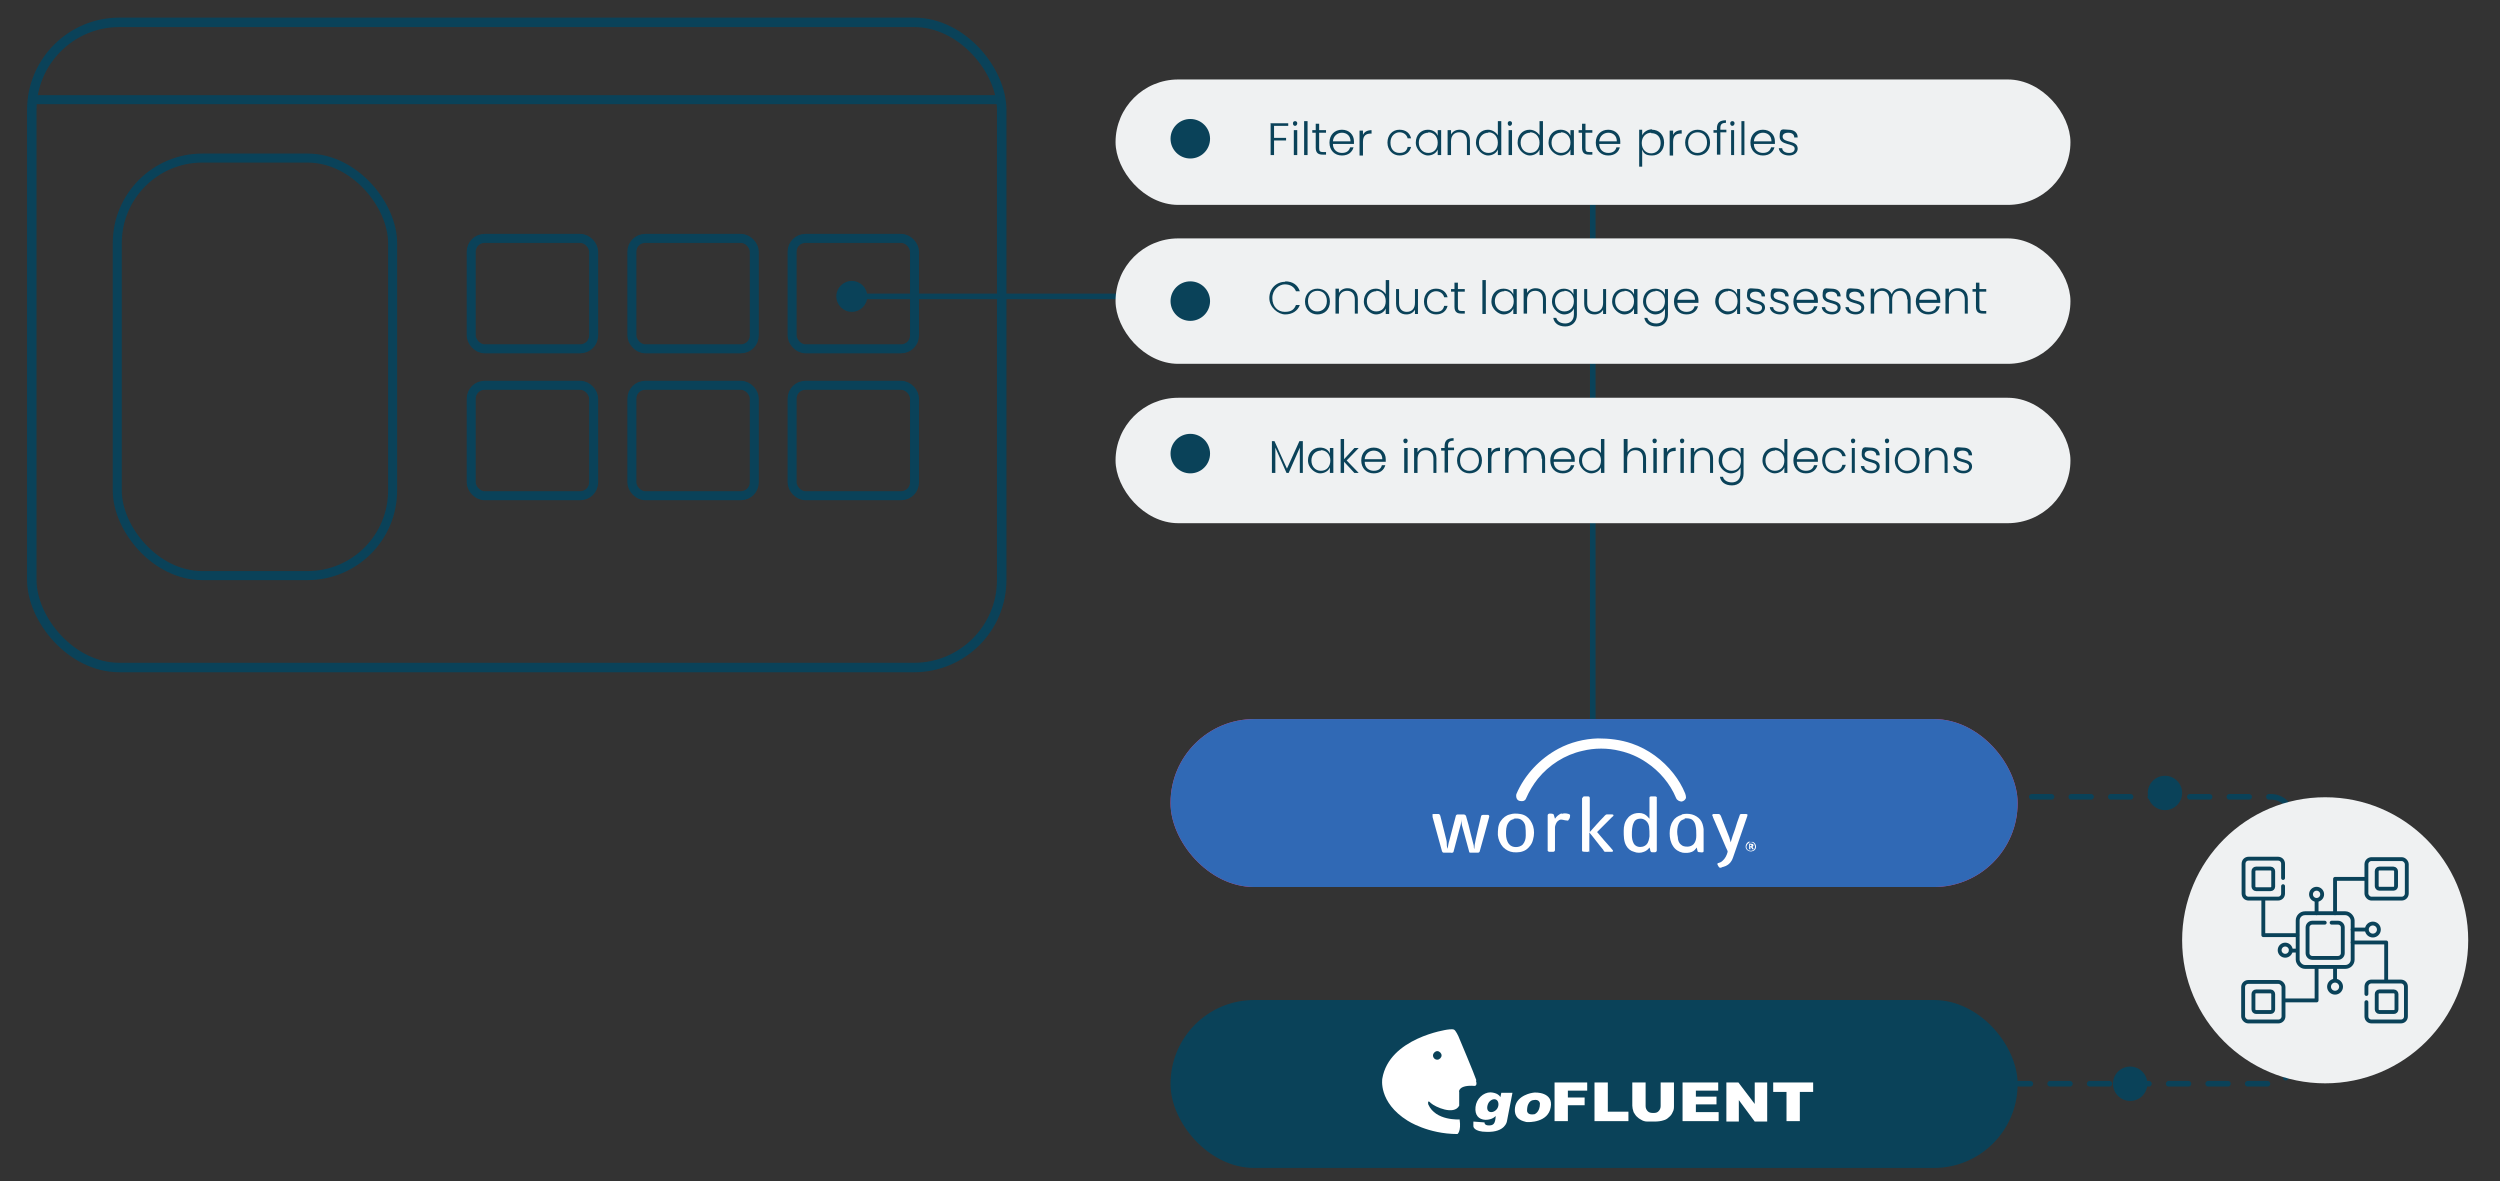 <?xml version="1.0" encoding="UTF-8"?>
<svg id="Layer_1" data-name="Layer 1" xmlns="http://www.w3.org/2000/svg" version="1.1" viewBox="0 0 582 275">
  <rect x="0" y="0" width="582" height="275" fill="#333333" stroke="none"/>
  <defs>
    <style>
      .cls-1 {
        fill: #eff1f2;
      }

      .cls-1, .cls-2, .cls-3, .cls-4, .cls-5 {
        stroke-width: 0px;
      }

      .cls-6 {
        stroke-width: 1.3px;
      }

      .cls-6, .cls-7, .cls-8, .cls-9, .cls-10, .cls-11, .cls-12 {
        fill: none;
        stroke: #0a4259;
      }

      .cls-6, .cls-7, .cls-8, .cls-12 {
        stroke-linecap: round;
        stroke-linejoin: round;
      }

      .cls-2 {
        fill: #3069b5;
      }

      .cls-3 {
        fill: #f43f85;
      }

      .cls-7, .cls-8 {
        stroke-width: 1.3px;
      }

      .cls-8 {
        stroke-dasharray: 0 0 4.6 4.6;
      }

      .cls-9 {
        stroke-width: 2.1px;
      }

      .cls-9, .cls-10, .cls-11 {
        stroke-miterlimit: 10;
      }

      .cls-10 {
        stroke-width: 2.1px;
      }

      .cls-4 {
        fill: #fff;
      }

      .cls-11 {
        stroke-width: 2.2px;
      }

      .cls-5 {
        fill: #0a4259;
      }

      .cls-12 {
        stroke-width: .9px;
      }
    </style>
  </defs>
  <line class="cls-6" x1="370.8" y1="33.8" x2="370.8" y2="186.7"/>
  <line class="cls-6" x1="198.3" y1="69" x2="422.9" y2="69"/>
  <rect class="cls-5" x="272.5" y="232.8" width="197.2" height="39.1" rx="19.5" ry="19.5"/>
  <circle class="cls-5" cx="504" cy="184.6" r="4"/>
  <circle class="cls-5" cx="495.9" cy="252.3" r="4"/>
  <g>
    <line class="cls-7" x1="438.4" y1="185.5" x2="440.7" y2="185.5"/>
    <path class="cls-8" d="M445.4,185.5h83.3c2.7,0,4.8,2.2,4.8,4.8v57.2c0,2.7-2.2,4.8-4.8,4.8h-102"/>
    <line class="cls-7" x1="424.4" y1="252.3" x2="422" y2="252.3"/>
  </g>
  <circle class="cls-1" cx="541.3" cy="218.9" r="33.3"/>
  <g>
    <g>
      <path class="cls-4" d="M361.9,252h7.6v1.9h-4.5v1.6h3.9v1.8h-3.9v3.7h-3.1v-9.1Z"/>
      <path class="cls-4" d="M371.2,252h3.1v6.8h4.8v2.2h-7.9v-9.1Z"/>
      <path class="cls-4" d="M386.6,252h3.1v5.4c0,.5,0,1-.3,1.5-.2.5-.5.9-.9,1.2-.4.4-.8.6-1.2.7-.6.2-1.3.3-2.2.3s-1,0-1.6,0c-.6,0-1.1-.2-1.4-.4-.4-.2-.7-.4-1.1-.8-.3-.3-.5-.7-.7-1-.2-.6-.3-1.1-.3-1.5v-5.4h3.1v5.5c0,.5.2.9.5,1.2.3.3.7.4,1.3.4s.9-.1,1.2-.4c.3-.3.5-.7.5-1.2v-5.5Z"/>
      <path class="cls-4" d="M391.7,252h8.3v1.9h-5.2v1.4h4.8v1.8h-4.8v1.8h5.3v2.1h-8.4v-9.1Z"/>
      <path class="cls-4" d="M401.8,252h2.9l3.8,5v-5h2.9v9.1h-2.9l-3.7-5v5h-2.9v-9.1Z"/>
      <path class="cls-4" d="M412.7,252h9.4v2.2h-3.1v6.8h-3.1v-6.8h-3.1v-2.2Z"/>
    </g>
    <path class="cls-4" d="M349.5,254.4l-.2,1c-.2-.3-.7-1-2.3-1.1-1.7,0-3.3,1.5-3.5,3.4-.2,1.9.7,2.9,2.3,3,1.7,0,2.4-.9,2.4-.9-.1,1.8-.5,2.2-1.6,2.2-1.1,0-1-.7-1-.7l-2.6-.2v1.1s0,1.3,3.2,1.3c4.2.1,4.6-2.4,4.6-2.4l1.3-6.7h-2.5ZM348.6,258c-.4.7-1.3,1.1-1.9.8-.6-.3-.6-1.2-.2-2,.4-.7,1.2-1.1,1.8-.8.6.3.7,1.3.3,2Z"/>
    <path class="cls-4" d="M356.8,254.4s-3.7.5-4.1,3.4c-.4,2.9,2,3.2,2.6,3.4.7.1,5.1.1,5.7-3.4.7-3.5-3.4-3.6-4.2-3.4ZM357.1,259.4s-1.5.3-1.6-.8c0-2.5,1.5-2.5,1.5-2.5,1.4-.3,1.5.8,1.5.8,0,2.1-1.3,2.5-1.3,2.5Z"/>
    <path class="cls-4" d="M343.7,251.5c-.4-1.3-4.2-10.3-4.2-10.3,0,0-.6-1.3-1-1.5-.4-.2-1.6,0-1.6,0,0,0-13.5,1.9-15.1,11.4,0,0-1,5.5,5.9,9.8,0,0,4.7,3.1,11.6,3.1,0,0,.9-.6.5-3.4,0,0-5.6.4-7.3-3.5,0,0-.3-1.3.6-.3,1,.9,5.4,2.9,6.6.6v-3.2c-.1,0-.2-1.7,3.6-1.4,0,0,.7,0,.3-1.2ZM334.6,246.7c-.6,0-1-.5-1-1s.5-1,1-1,1,.5,1,1-.5,1-1,1Z"/>
  </g>
  <rect class="cls-3" x="272.5" y="167.4" width="197.2" height="39.1" rx="19.5" ry="19.5"/>
  <rect class="cls-11" x="7.4" y="5.2" width="225.8" height="150.2" rx="20.4" ry="20.4"/>
  <line class="cls-10" x1="7.4" y1="23.2" x2="233.2" y2="23.2"/>
  <rect class="cls-10" x="109.7" y="55.5" width="28.5" height="25.7" rx="3.1" ry="3.1"/>
  <rect class="cls-9" x="27.3" y="36.8" width="64.1" height="97.2" rx="19.8" ry="19.8"/>
  <rect class="cls-10" x="109.7" y="89.7" width="28.5" height="25.7" rx="3.1" ry="3.1"/>
  <rect class="cls-10" x="147.1" y="55.5" width="28.5" height="25.7" rx="3.1" ry="3.1"/>
  <rect class="cls-10" x="147.1" y="89.7" width="28.5" height="25.7" rx="3.1" ry="3.1"/>
  <rect class="cls-10" x="184.4" y="55.5" width="28.5" height="25.7" rx="3.1" ry="3.1"/>
  <rect class="cls-10" x="184.4" y="89.7" width="28.5" height="25.7" rx="3.1" ry="3.1"/>
  <circle class="cls-5" cx="198.3" cy="69" r="3.6"/>
  <rect class="cls-1" x="259.7" y="18.5" width="222.3" height="29.2" rx="14.6" ry="14.6"/>
  <rect class="cls-1" x="259.7" y="55.5" width="222.3" height="29.2" rx="14.6" ry="14.6"/>
  <circle class="cls-5" cx="277.1" cy="32.3" r="4.6"/>
  <rect class="cls-1" x="259.7" y="92.6" width="222.3" height="29.2" rx="14.6" ry="14.6"/>
  <g>
    <path class="cls-5" d="M295.9,102.7h.8l2.9,6.4,2.9-6.4h.8v7.4h-.7v-5.9l-2.6,5.9h-.5l-2.6-5.9v5.9h-.8v-7.4Z"/>
    <path class="cls-5" d="M307.3,104.2c1.2,0,2,.6,2.3,1.4v-1.3h.8v5.8h-.8v-1.3c-.3.8-1.2,1.4-2.3,1.4s-2.8-1.2-2.8-3,1.2-3,2.8-3ZM307.5,104.9c-1.2,0-2.2.9-2.2,2.3s.9,2.4,2.2,2.4,2.2-.9,2.2-2.4-1-2.4-2.2-2.4Z"/>
    <path class="cls-5" d="M312.1,102.2h.8v4.7l2.4-2.6h1l-2.8,2.9,2.8,2.9h-1l-2.4-2.6v2.6h-.8v-7.9Z"/>
    <path class="cls-5" d="M319.8,110.2c-1.7,0-2.9-1.2-2.9-3s1.2-3,2.9-3,2.8,1.2,2.8,2.7,0,.4,0,.6h-4.9c0,1.4,1,2.1,2.1,2.1s1.7-.5,1.9-1.3h.8c-.3,1.1-1.2,1.9-2.7,1.9ZM317.7,106.9h4.1c0-1.4-1-2-2-2s-2,.7-2.1,2Z"/>
    <path class="cls-5" d="M326.7,102.6c0-.3.2-.5.5-.5s.5.2.5.5-.2.6-.5.6-.5-.2-.5-.6ZM326.9,104.3h.8v5.8h-.8v-5.8Z"/>
    <path class="cls-5" d="M333.7,106.8c0-1.3-.7-2-1.8-2s-1.9.7-1.9,2.1v3.2h-.8v-5.8h.8v1c.4-.7,1.1-1.1,2-1.1,1.3,0,2.4.8,2.4,2.5v3.4h-.7v-3.3Z"/>
    <path class="cls-5" d="M336.3,104.9h-.8v-.6h.8v-.4c0-1.3.6-1.9,2.1-1.9v.6c-1,0-1.3.4-1.3,1.2v.4h1.4v.6h-1.4v5.2h-.8v-5.2Z"/>
    <path class="cls-5" d="M342.1,110.2c-1.6,0-2.9-1.2-2.9-3s1.3-3,2.9-3,2.9,1.1,2.9,3-1.3,3-2.9,3ZM342.1,109.6c1.1,0,2.2-.8,2.2-2.4s-1-2.4-2.2-2.4-2.2.8-2.2,2.4,1,2.4,2.1,2.4Z"/>
    <path class="cls-5" d="M347.2,110.1h-.8v-5.8h.8v1c.3-.7,1-1.1,2-1.1v.8h-.2c-1,0-1.8.4-1.8,1.9v3.3Z"/>
    <path class="cls-5" d="M358.9,106.8c0-1.3-.7-2-1.7-2s-1.8.7-1.8,2.1v3.2h-.7v-3.3c0-1.3-.7-2-1.7-2s-1.8.7-1.8,2.1v3.2h-.8v-5.8h.8v1c.4-.7,1.1-1.1,1.9-1.1s1.8.5,2.2,1.4c.3-1,1.2-1.4,2.1-1.4s2.3.8,2.3,2.5v3.4h-.7v-3.3Z"/>
    <path class="cls-5" d="M363.8,110.2c-1.7,0-2.9-1.2-2.9-3s1.2-3,2.9-3,2.8,1.2,2.8,2.7,0,.4,0,.6h-4.9c0,1.4,1,2.1,2.1,2.1s1.7-.5,1.9-1.3h.8c-.3,1.1-1.2,1.9-2.7,1.9ZM361.7,106.9h4.1c0-1.4-1-2-2-2s-2,.7-2.1,2Z"/>
    <path class="cls-5" d="M370.4,104.2c1,0,1.9.6,2.3,1.3v-3.3h.8v7.9h-.8v-1.3c-.3.8-1.2,1.4-2.3,1.4s-2.8-1.2-2.8-3,1.2-3,2.8-3ZM370.5,104.9c-1.2,0-2.2.9-2.2,2.3s.9,2.4,2.2,2.4,2.2-.9,2.2-2.4-1-2.4-2.2-2.4Z"/>
    <path class="cls-5" d="M378.1,102.2h.8v3.1c.4-.7,1.1-1.1,2-1.1,1.3,0,2.3.8,2.3,2.5v3.4h-.7v-3.3c0-1.3-.7-2-1.8-2s-1.9.7-1.9,2.1v3.2h-.8v-7.9Z"/>
    <path class="cls-5" d="M384.7,102.6c0-.3.2-.5.5-.5s.5.2.5.5-.2.6-.5.6-.5-.2-.5-.6ZM384.9,104.3h.8v5.8h-.8v-5.8Z"/>
    <path class="cls-5" d="M388.1,110.1h-.8v-5.8h.8v1c.3-.7,1-1.1,2-1.1v.8h-.2c-1,0-1.8.4-1.8,1.9v3.3Z"/>
    <path class="cls-5" d="M391.1,102.6c0-.3.2-.5.5-.5s.5.2.5.5-.2.6-.5.6-.5-.2-.5-.6ZM391.2,104.3h.8v5.8h-.8v-5.8Z"/>
    <path class="cls-5" d="M398.1,106.8c0-1.3-.7-2-1.8-2s-1.9.7-1.9,2.1v3.2h-.8v-5.8h.8v1c.4-.7,1.1-1.1,2-1.1,1.3,0,2.4.8,2.4,2.5v3.4h-.7v-3.3Z"/>
    <path class="cls-5" d="M402.9,104.2c1.2,0,2,.6,2.3,1.4v-1.3h.7v6c0,1.6-1.1,2.7-2.7,2.7s-2.6-.8-2.8-2h.7c.2.8,1,1.3,2.1,1.3s2-.7,2-2.1v-1.4c-.3.8-1.2,1.4-2.3,1.4s-2.8-1.2-2.8-3,1.2-3,2.8-3ZM403.1,104.9c-1.2,0-2.2.9-2.2,2.3s.9,2.4,2.2,2.4,2.2-.9,2.2-2.4-1-2.4-2.2-2.4Z"/>
    <path class="cls-5" d="M413.1,104.2c1,0,1.9.6,2.3,1.3v-3.3h.7v7.9h-.7v-1.3c-.3.8-1.2,1.4-2.3,1.4s-2.8-1.2-2.8-3,1.2-3,2.8-3ZM413.2,104.9c-1.2,0-2.2.9-2.2,2.3s.9,2.4,2.2,2.4,2.2-.9,2.2-2.4-1-2.4-2.2-2.4Z"/>
    <path class="cls-5" d="M420.4,110.2c-1.7,0-2.9-1.2-2.9-3s1.2-3,2.9-3,2.8,1.2,2.8,2.7,0,.4,0,.6h-4.9c0,1.4,1,2.1,2.1,2.1s1.7-.5,1.9-1.3h.8c-.3,1.1-1.2,1.9-2.7,1.9ZM418.3,106.9h4.1c0-1.4-1-2-2-2s-2,.7-2.1,2Z"/>
    <path class="cls-5" d="M427,104.2c1.5,0,2.4.8,2.7,2h-.8c-.2-.8-.9-1.4-1.9-1.4s-2.1.8-2.1,2.4.9,2.4,2.1,2.4,1.7-.5,1.9-1.4h.8c-.3,1.2-1.2,2-2.7,2s-2.8-1.2-2.8-3,1.2-3,2.8-3Z"/>
    <path class="cls-5" d="M430.9,102.6c0-.3.2-.5.5-.5s.5.2.5.5-.2.6-.5.6-.5-.2-.5-.6ZM431.1,104.3h.7v5.8h-.7v-5.8Z"/>
    <path class="cls-5" d="M435.6,110.2c-1.3,0-2.3-.7-2.4-1.7h.8c0,.6.6,1.1,1.6,1.1s1.3-.5,1.3-1c0-1.4-3.5-.6-3.5-2.8s.8-1.6,2.1-1.6,2.1.7,2.1,1.8h-.8c0-.7-.5-1.1-1.4-1.1s-1.3.4-1.3.9c0,1.6,3.5.7,3.5,2.8,0,.9-.8,1.6-2,1.6Z"/>
    <path class="cls-5" d="M438.8,102.6c0-.3.2-.5.5-.5s.5.2.5.5-.2.6-.5.6-.5-.2-.5-.6ZM439,104.3h.8v5.8h-.8v-5.8Z"/>
    <path class="cls-5" d="M444,110.2c-1.6,0-2.9-1.2-2.9-3s1.3-3,2.9-3,2.9,1.1,2.9,3-1.3,3-2.9,3ZM444,109.6c1.1,0,2.2-.8,2.2-2.4s-1-2.4-2.2-2.4-2.2.8-2.2,2.4,1,2.4,2.1,2.4Z"/>
    <path class="cls-5" d="M452.7,106.8c0-1.3-.7-2-1.8-2s-1.9.7-1.9,2.1v3.2h-.8v-5.8h.8v1c.4-.7,1.1-1.1,2-1.1,1.3,0,2.4.8,2.4,2.5v3.4h-.7v-3.3Z"/>
    <path class="cls-5" d="M457.1,110.2c-1.3,0-2.3-.7-2.4-1.7h.8c0,.6.6,1.1,1.6,1.1s1.3-.5,1.3-1c0-1.4-3.5-.6-3.5-2.8s.8-1.6,2.1-1.6,2.1.7,2.1,1.8h-.8c0-.7-.5-1.1-1.4-1.1s-1.3.4-1.3.9c0,1.6,3.5.7,3.5,2.8,0,.9-.8,1.6-2,1.6Z"/>
  </g>
  <circle class="cls-5" cx="277.1" cy="70.1" r="4.6"/>
  <circle class="cls-5" cx="277.1" cy="105.6" r="4.6"/>
  <g>
    <path class="cls-5" d="M295.9,28.7h4v.6h-3.3v2.8h2.8v.6h-2.8v3.4h-.8v-7.5Z"/>
    <path class="cls-5" d="M301,28.7c0-.3.2-.5.5-.5s.5.2.5.5-.2.6-.5.6-.5-.2-.5-.6ZM301.2,30.3h.8v5.8h-.8v-5.8Z"/>
    <path class="cls-5" d="M303.6,28.2h.8v7.9h-.8v-7.9Z"/>
    <path class="cls-5" d="M306.3,30.9h-.8v-.6h.8v-1.5h.8v1.5h1.6v.6h-1.6v3.6c0,.7.2.9.9.9h.7v.6h-.8c-1,0-1.6-.4-1.6-1.6v-3.6Z"/>
    <path class="cls-5" d="M312.4,36.2c-1.7,0-2.9-1.2-2.9-3s1.2-3,2.9-3,2.8,1.2,2.8,2.7,0,.4,0,.6h-4.9c0,1.4,1,2.1,2.1,2.1s1.7-.5,1.9-1.3h.8c-.3,1.1-1.2,1.9-2.7,1.9ZM310.3,32.9h4.1c0-1.4-1-2-2-2s-2,.7-2.1,2Z"/>
    <path class="cls-5" d="M317.3,36.2h-.8v-5.8h.8v1c.3-.7,1-1.1,2-1.1v.8h-.2c-1,0-1.8.4-1.8,1.9v3.3Z"/>
    <path class="cls-5" d="M325.8,30.2c1.5,0,2.4.8,2.7,2h-.8c-.2-.8-.9-1.4-1.9-1.4s-2.1.8-2.1,2.4.9,2.4,2.1,2.4,1.7-.5,1.9-1.4h.8c-.3,1.2-1.2,2-2.7,2s-2.8-1.2-2.8-3,1.2-3,2.8-3Z"/>
    <path class="cls-5" d="M332.4,30.2c1.2,0,2,.6,2.3,1.4v-1.3h.8v5.8h-.8v-1.3c-.3.8-1.2,1.4-2.3,1.4s-2.8-1.2-2.8-3,1.2-3,2.8-3ZM332.5,30.9c-1.2,0-2.2.9-2.2,2.3s.9,2.4,2.2,2.4,2.2-.9,2.2-2.4-1-2.4-2.2-2.4Z"/>
    <path class="cls-5" d="M341.5,32.8c0-1.3-.7-2-1.8-2s-1.9.7-1.9,2.1v3.2h-.8v-5.8h.8v1c.4-.7,1.1-1.1,2-1.1,1.3,0,2.4.8,2.4,2.5v3.4h-.7v-3.3Z"/>
    <path class="cls-5" d="M346.4,30.2c1,0,1.9.6,2.3,1.3v-3.3h.8v7.9h-.8v-1.3c-.3.8-1.2,1.4-2.3,1.4s-2.8-1.2-2.8-3,1.2-3,2.8-3ZM346.5,30.9c-1.2,0-2.2.9-2.2,2.3s.9,2.4,2.2,2.4,2.2-.9,2.2-2.4-1-2.4-2.2-2.4Z"/>
    <path class="cls-5" d="M351,28.7c0-.3.2-.5.5-.5s.5.2.5.5-.2.6-.5.6-.5-.2-.5-.6ZM351.2,30.3h.8v5.8h-.8v-5.8Z"/>
    <path class="cls-5" d="M356.1,30.2c1,0,1.9.6,2.3,1.3v-3.3h.8v7.9h-.8v-1.3c-.3.8-1.2,1.4-2.3,1.4s-2.8-1.2-2.8-3,1.2-3,2.8-3ZM356.2,30.9c-1.2,0-2.2.9-2.2,2.3s.9,2.4,2.2,2.4,2.2-.9,2.2-2.4-1-2.4-2.2-2.4Z"/>
    <path class="cls-5" d="M363.3,30.2c1.2,0,2,.6,2.3,1.4v-1.3h.8v5.8h-.8v-1.3c-.3.8-1.2,1.4-2.3,1.4s-2.8-1.2-2.8-3,1.2-3,2.8-3ZM363.4,30.9c-1.2,0-2.2.9-2.2,2.3s.9,2.4,2.2,2.4,2.2-.9,2.2-2.4-1-2.4-2.2-2.4Z"/>
    <path class="cls-5" d="M368.3,30.9h-.8v-.6h.8v-1.5h.8v1.5h1.6v.6h-1.6v3.6c0,.7.2.9.9.9h.7v.6h-.8c-1,0-1.6-.4-1.6-1.6v-3.6Z"/>
    <path class="cls-5" d="M374.4,36.2c-1.7,0-2.9-1.2-2.9-3s1.2-3,2.9-3,2.8,1.2,2.8,2.7,0,.4,0,.6h-4.9c0,1.4,1,2.1,2.1,2.1s1.7-.5,1.9-1.3h.8c-.3,1.1-1.2,1.9-2.7,1.9ZM372.3,32.9h4.1c0-1.4-1-2-2-2s-2,.7-2.1,2Z"/>
    <path class="cls-5" d="M384.6,30.2c1.6,0,2.8,1.2,2.8,3s-1.2,3-2.8,3-2-.6-2.3-1.4v4h-.7v-8.6h.7v1.3c.3-.7,1.2-1.4,2.3-1.4ZM384.4,30.9c-1.2,0-2.2.9-2.2,2.4s1,2.4,2.2,2.4,2.2-.9,2.2-2.4-.9-2.3-2.2-2.3Z"/>
    <path class="cls-5" d="M389.5,36.2h-.8v-5.8h.8v1c.3-.7,1-1.1,2-1.1v.8h-.2c-1,0-1.8.4-1.8,1.9v3.3Z"/>
    <path class="cls-5" d="M395.2,36.2c-1.6,0-2.9-1.2-2.9-3s1.3-3,2.9-3,2.9,1.1,2.9,3-1.3,3-2.9,3ZM395.2,35.6c1.1,0,2.2-.8,2.2-2.4s-1-2.4-2.2-2.4-2.2.8-2.2,2.4,1,2.4,2.1,2.4Z"/>
    <path class="cls-5" d="M399.7,30.9h-.8v-.6h.8v-.4c0-1.3.6-1.9,2.1-1.9v.6c-1,0-1.3.4-1.3,1.2v.4h1.4v.6h-1.4v5.2h-.8v-5.2Z"/>
    <path class="cls-5" d="M402.8,28.7c0-.3.2-.5.5-.5s.5.2.5.5-.2.6-.5.6-.5-.2-.5-.6ZM403,30.3h.7v5.8h-.7v-5.8Z"/>
    <path class="cls-5" d="M405.4,28.2h.7v7.9h-.7v-7.9Z"/>
    <path class="cls-5" d="M410.4,36.2c-1.7,0-2.9-1.2-2.9-3s1.2-3,2.9-3,2.8,1.2,2.8,2.7,0,.4,0,.6h-4.9c0,1.4,1,2.1,2.1,2.1s1.7-.5,1.9-1.3h.8c-.3,1.1-1.2,1.9-2.7,1.9ZM408.3,32.9h4.1c0-1.4-1-2-2-2s-2,.7-2.1,2Z"/>
    <path class="cls-5" d="M416.5,36.2c-1.3,0-2.3-.7-2.4-1.7h.8c0,.6.6,1.1,1.6,1.1s1.3-.5,1.3-1c0-1.4-3.5-.6-3.5-2.8s.8-1.6,2.1-1.6,2.1.7,2.1,1.8h-.8c0-.7-.5-1.1-1.4-1.1s-1.3.4-1.3.9c0,1.6,3.5.7,3.5,2.8,0,.9-.8,1.6-2,1.6Z"/>
  </g>
  <g>
    <path class="cls-5" d="M299.2,65.5c1.7,0,2.9.8,3.4,2.3h-.9c-.4-1-1.3-1.6-2.6-1.6s-2.9,1.2-2.9,3.2,1.3,3.2,2.9,3.2,2.2-.6,2.6-1.6h.9c-.5,1.4-1.8,2.2-3.4,2.2s-3.7-1.6-3.7-3.8,1.6-3.8,3.7-3.8Z"/>
    <path class="cls-5" d="M306.7,73.2c-1.6,0-2.9-1.2-2.9-3s1.3-3,2.9-3,2.9,1.1,2.9,3-1.3,3-2.9,3ZM306.7,72.5c1.1,0,2.2-.8,2.2-2.4s-1-2.4-2.2-2.4-2.2.8-2.2,2.4,1,2.4,2.1,2.4Z"/>
    <path class="cls-5" d="M315.4,69.7c0-1.3-.7-2-1.8-2s-1.9.7-1.9,2.1v3.2h-.8v-5.8h.8v1c.4-.7,1.1-1.1,2-1.1,1.3,0,2.4.8,2.4,2.5v3.4h-.7v-3.3Z"/>
    <path class="cls-5" d="M320.3,67.2c1,0,1.9.6,2.3,1.3v-3.3h.8v7.9h-.8v-1.3c-.3.8-1.2,1.4-2.3,1.4s-2.8-1.2-2.8-3,1.2-3,2.8-3ZM320.4,67.8c-1.2,0-2.2.9-2.2,2.3s.9,2.4,2.2,2.4,2.2-.9,2.2-2.4-1-2.4-2.2-2.4Z"/>
    <path class="cls-5" d="M330.1,73.1h-.7v-1c-.4.7-1.1,1.1-2,1.1-1.3,0-2.4-.8-2.4-2.5v-3.4h.7v3.3c0,1.3.7,2,1.8,2s1.9-.7,1.9-2.1v-3.2h.7v5.8Z"/>
    <path class="cls-5" d="M334.3,67.2c1.5,0,2.4.8,2.7,2h-.8c-.2-.8-.9-1.4-1.9-1.4s-2.1.8-2.1,2.4.9,2.4,2.1,2.4,1.7-.5,1.9-1.4h.8c-.3,1.2-1.2,2-2.7,2s-2.8-1.2-2.8-3,1.2-3,2.8-3Z"/>
    <path class="cls-5" d="M338.6,67.9h-.8v-.6h.8v-1.5h.8v1.5h1.6v.6h-1.6v3.6c0,.7.2.9.9.9h.7v.6h-.8c-1,0-1.6-.4-1.6-1.6v-3.6Z"/>
    <path class="cls-5" d="M345.1,65.2h.8v7.9h-.8v-7.9Z"/>
    <path class="cls-5" d="M350,67.2c1.2,0,2,.6,2.3,1.4v-1.3h.8v5.8h-.8v-1.3c-.3.8-1.2,1.4-2.3,1.4s-2.8-1.2-2.8-3,1.2-3,2.8-3ZM350.2,67.8c-1.2,0-2.2.9-2.2,2.3s.9,2.4,2.2,2.4,2.2-.9,2.2-2.4-1-2.4-2.2-2.4Z"/>
    <path class="cls-5" d="M359.2,69.7c0-1.3-.7-2-1.8-2s-1.9.7-1.9,2.1v3.2h-.8v-5.8h.8v1c.4-.7,1.1-1.1,2-1.1,1.3,0,2.4.8,2.4,2.5v3.4h-.7v-3.3Z"/>
    <path class="cls-5" d="M364,67.2c1.2,0,2,.6,2.3,1.4v-1.3h.8v6c0,1.6-1.1,2.7-2.7,2.7s-2.6-.8-2.8-2h.7c.2.8,1,1.3,2.1,1.3s2-.7,2-2.1v-1.4c-.3.8-1.2,1.4-2.3,1.4s-2.8-1.2-2.8-3,1.2-3,2.8-3ZM364.2,67.8c-1.2,0-2.2.9-2.2,2.3s.9,2.4,2.2,2.4,2.2-.9,2.2-2.4-1-2.4-2.2-2.4Z"/>
    <path class="cls-5" d="M373.9,73.1h-.7v-1c-.4.7-1.1,1.1-2,1.1-1.3,0-2.4-.8-2.4-2.5v-3.4h.7v3.3c0,1.3.7,2,1.8,2s1.9-.7,1.9-2.1v-3.2h.7v5.8Z"/>
    <path class="cls-5" d="M378.1,67.2c1.2,0,2,.6,2.3,1.4v-1.3h.8v5.8h-.8v-1.3c-.3.8-1.2,1.4-2.3,1.4s-2.8-1.2-2.8-3,1.2-3,2.8-3ZM378.2,67.8c-1.2,0-2.2.9-2.2,2.3s.9,2.4,2.2,2.4,2.2-.9,2.2-2.4-1-2.4-2.2-2.4Z"/>
    <path class="cls-5" d="M385.3,67.2c1.2,0,2,.6,2.3,1.4v-1.3h.7v6c0,1.6-1.1,2.7-2.7,2.7s-2.6-.8-2.8-2h.7c.2.8,1,1.3,2.1,1.3s2-.7,2-2.1v-1.4c-.3.8-1.2,1.4-2.3,1.4s-2.8-1.2-2.8-3,1.2-3,2.8-3ZM385.4,67.8c-1.2,0-2.2.9-2.2,2.3s.9,2.4,2.2,2.4,2.2-.9,2.2-2.4-1-2.4-2.2-2.4Z"/>
    <path class="cls-5" d="M392.6,73.2c-1.7,0-2.9-1.2-2.9-3s1.2-3,2.9-3,2.8,1.2,2.8,2.7,0,.4,0,.6h-4.9c0,1.4,1,2.1,2.1,2.1s1.7-.5,1.9-1.3h.8c-.3,1.1-1.2,1.9-2.7,1.9ZM390.5,69.8h4.1c0-1.4-1-2-2-2s-2,.7-2.1,2Z"/>
    <path class="cls-5" d="M402.1,67.2c1.2,0,2,.6,2.3,1.4v-1.3h.7v5.8h-.7v-1.3c-.3.8-1.2,1.4-2.3,1.4s-2.8-1.2-2.8-3,1.2-3,2.8-3ZM402.3,67.8c-1.2,0-2.2.9-2.2,2.3s.9,2.4,2.2,2.4,2.2-.9,2.2-2.4-1-2.4-2.2-2.4Z"/>
    <path class="cls-5" d="M408.9,73.2c-1.3,0-2.3-.7-2.4-1.7h.8c0,.6.6,1.1,1.6,1.1s1.3-.5,1.3-1c0-1.4-3.5-.6-3.5-2.8s.8-1.6,2.1-1.6,2.1.7,2.1,1.8h-.8c0-.7-.5-1.1-1.4-1.1s-1.3.4-1.3.9c0,1.6,3.5.7,3.5,2.8,0,.9-.8,1.6-2,1.6Z"/>
    <path class="cls-5" d="M414.4,73.2c-1.3,0-2.3-.7-2.4-1.7h.8c0,.6.6,1.1,1.6,1.1s1.3-.5,1.3-1c0-1.4-3.5-.6-3.5-2.8s.8-1.6,2.1-1.6,2.1.7,2.1,1.8h-.8c0-.7-.5-1.1-1.4-1.1s-1.3.4-1.3.9c0,1.6,3.5.7,3.5,2.8,0,.9-.8,1.6-2,1.6Z"/>
    <path class="cls-5" d="M420.4,73.2c-1.7,0-2.9-1.2-2.9-3s1.2-3,2.9-3,2.8,1.2,2.8,2.7,0,.4,0,.6h-4.9c0,1.4,1,2.1,2.1,2.1s1.7-.5,1.9-1.3h.8c-.3,1.1-1.2,1.9-2.7,1.9ZM418.2,69.8h4.1c0-1.4-1-2-2-2s-2,.7-2.1,2Z"/>
    <path class="cls-5" d="M426.5,73.2c-1.3,0-2.3-.7-2.4-1.7h.8c0,.6.6,1.1,1.6,1.1s1.3-.5,1.3-1c0-1.4-3.5-.6-3.5-2.8s.8-1.6,2.1-1.6,2.1.7,2.1,1.8h-.8c0-.7-.5-1.1-1.4-1.1s-1.3.4-1.3.9c0,1.6,3.5.7,3.5,2.8,0,.9-.8,1.6-2,1.6Z"/>
    <path class="cls-5" d="M432,73.2c-1.3,0-2.3-.7-2.4-1.7h.8c0,.6.6,1.1,1.6,1.1s1.3-.5,1.3-1c0-1.4-3.5-.6-3.5-2.8s.8-1.6,2.1-1.6,2.1.7,2.1,1.8h-.8c0-.7-.5-1.1-1.4-1.1s-1.3.4-1.3.9c0,1.6,3.5.7,3.5,2.8,0,.9-.8,1.6-2,1.6Z"/>
    <path class="cls-5" d="M444,69.7c0-1.3-.7-2-1.7-2s-1.8.7-1.8,2.1v3.2h-.7v-3.3c0-1.3-.7-2-1.7-2s-1.8.7-1.8,2.1v3.2h-.8v-5.8h.8v1c.4-.7,1.1-1.1,1.9-1.1s1.8.5,2.2,1.4c.3-1,1.2-1.4,2.1-1.4s2.3.8,2.3,2.5v3.4h-.7v-3.3Z"/>
    <path class="cls-5" d="M448.9,73.2c-1.7,0-2.9-1.2-2.9-3s1.2-3,2.9-3,2.8,1.2,2.8,2.7,0,.4,0,.6h-4.9c0,1.4,1,2.1,2.1,2.1s1.7-.5,1.9-1.3h.8c-.3,1.1-1.2,1.9-2.7,1.9ZM446.8,69.8h4.1c0-1.4-1-2-2-2s-2,.7-2.1,2Z"/>
    <path class="cls-5" d="M457.4,69.7c0-1.3-.7-2-1.8-2s-1.9.7-1.9,2.1v3.2h-.8v-5.8h.8v1c.4-.7,1.1-1.1,2-1.1,1.3,0,2.4.8,2.4,2.5v3.4h-.7v-3.3Z"/>
    <path class="cls-5" d="M460,67.9h-.8v-.6h.8v-1.5h.8v1.5h1.6v.6h-1.6v3.6c0,.7.2.9.9.9h.7v.6h-.8c-1,0-1.6-.4-1.6-1.6v-3.6Z"/>
  </g>
  <g>
    <rect class="cls-12" x="534.9" y="212.6" width="12.8" height="12.5" rx="1.7" ry="1.7"/>
    <rect class="cls-12" x="550.9" y="200" width="9.4" height="9.2" rx="1.2" ry="1.2"/>
    <rect class="cls-12" x="522.2" y="228.6" width="9.4" height="9.2" rx="1.2" ry="1.2"/>
    <rect class="cls-12" x="553.3" y="202.2" width="4.5" height="4.7" rx=".6" ry=".6"/>
    <rect class="cls-12" x="524.6" y="202.2" width="4.6" height="4.8" rx=".6" ry=".6"/>
    <rect class="cls-12" x="524.6" y="230.8" width="4.6" height="4.8" rx=".6" ry=".6"/>
    <path class="cls-12" d="M531.5,206.3v1.7c0,.7-.5,1.2-1.2,1.2h-6.8c-.7,0-1.2-.5-1.2-1.2v-6.9c0-.7.5-1.2,1.2-1.2h6.8c.7,0,1.2.5,1.2,1.2v3.3"/>
    <rect class="cls-12" x="553.3" y="230.8" width="4.6" height="4.8" rx=".6" ry=".6"/>
    <path class="cls-12" d="M550.9,231.4v-1.7c0-.7.5-1.2,1.2-1.2h6.8c.7,0,1.2.5,1.2,1.2v6.9c0,.7-.5,1.2-1.2,1.2h-6.8c-.7,0-1.2-.5-1.2-1.2v-3.3"/>
    <path class="cls-12" d="M542.8,214.8h1.5c.6,0,1.1.5,1.1,1.1v6c0,.6-.5,1.1-1.1,1.1h-6c-.6,0-1.1-.5-1.1-1.1v-6c0-.6.5-1.1,1.1-1.1h2.9"/>
    <circle class="cls-12" cx="532" cy="221.2" r="1.3"/>
    <circle class="cls-12" cx="539.3" cy="208.2" r="1.3"/>
    <circle class="cls-12" cx="543.6" cy="229.7" r="1.4"/>
    <circle class="cls-12" cx="552.4" cy="216.4" r="1.4"/>
    <line class="cls-12" x1="547.7" y1="216.4" x2="550.7" y2="216.4"/>
    <polyline class="cls-12" points="547.7 219.4 555.5 219.4 555.5 228.3"/>
    <polyline class="cls-12" points="534.8 217.7 526.9 217.7 526.9 209.5"/>
    <polyline class="cls-12" points="550.7 204.6 543.6 204.6 543.6 212.6"/>
    <polyline class="cls-12" points="531.8 232.9 539.3 232.9 539.3 225.1"/>
    <line class="cls-12" x1="543.6" y1="225.2" x2="543.6" y2="228.1"/>
    <line class="cls-12" x1="539.3" y1="209.5" x2="539.3" y2="212.6"/>
    <line class="cls-12" x1="533.3" y1="221.3" x2="534.5" y2="221.3"/>
  </g>
  <g>
    <path class="cls-4" d="M372.3,194.8c0,0-.2,0-.4,0-.2,0-.3.1-.5.2-.2,0-.3.1-.3,0-.1-.1,0-.6.4-1.4.4-.9,1-1.9,1.7-3.2.7-1.3,1.6-2.7,2.6-4.3,1-1.6,2.1-3.2,3.2-4.8h1.3c.4,0,.7-.1.9-.4.3-.3.5-.5.7-.8.2-.3.3-.6.5-.8.1-.3,0-.4-.4-.4h-1.2l.9-1.1c.1-.2.1-.4,0-.5s-.3-.4-.6-.5c-.3-.2-.5-.3-.8-.4-.3-.1-.5-.2-.7-.2s-.5.3-1,.8c-.5.5-1,1.2-1.7,2h-1.3c-.4,0-.7.1-.9.3-.2.2-.4.5-.6.8-.2.3-.3.6-.4.9,0,.3,0,.4.4.4h1.2c-.9,1.3-1.9,2.8-2.8,4.3-1,1.5-1.9,3-2.7,4.4-.8,1.4-1.5,2.6-2,3.7-.5,1.1-.8,1.8-.8,2.2s0,.4.2.6.3.5.5.6c.2.2.4.4.7.5.2.1.5.2.7.2s.4,0,.7-.3c.3-.2.6-.4.8-.7.3-.3.6-.6.8-.9.3-.3.5-.7.7-1,.2-.2.2-.4.1-.4Z"/>
    <path class="cls-4" d="M350.5,194.8c0,0-.2,0-.4,0-.2,0-.4.1-.5.2-.2,0-.3.1-.3,0-.1-.1,0-.4.2-.9.2-.5.5-1.1,1-1.8.4-.7.9-1.5,1.4-2.3.5-.8,1-1.6,1.5-2.3s.9-1.4,1.3-1.9c.4-.6.7-.9.9-1.2.1-.2.1-.3,0-.5-.1-.2-.3-.4-.6-.5-.3-.2-.5-.3-.8-.4-.3-.1-.5-.2-.7-.2s-.5.2-.9.6c-.2-.2-.3-.3-.6-.6-.2-.2-.4-.4-.6-.5-.2-.2-.4-.3-.6-.4s-.4-.1-.6,0c-.8.2-1.6.6-2.4,1.2-.8.7-1.6,1.4-2.4,2.3-.8.9-1.5,1.9-2.2,2.9s-1.3,2.1-1.8,3c-.5,1-.9,1.9-1.2,2.6-.3.8-.4,1.4-.4,1.7s0,.4.2.6c.1.2.3.4.5.6.2.2.4.4.7.5.2.1.5.2.7.2s.3-.1.6-.4c.3-.2.6-.6,1-1,.4-.4.8-.9,1.3-1.4.5-.5,1-1.1,1.4-1.7-.3.5-.5,1-.6,1.4-.2.4-.2.8-.2,1s0,.4.2.6c.1.2.3.4.5.6.2.2.4.4.7.5.2.1.5.2.7.2s.4-.1.7-.3c.3-.2.6-.4.8-.7.3-.3.6-.6.8-.9s.5-.6.7-.9c.2-.2.2-.4.1-.4ZM347.9,190.2c-.5.6-1,1.2-1.5,1.8s-1,1.1-1.4,1.6c-.4.5-.8.8-1,1.1-.3.3-.4.4-.4.4-.1-.1,0-.4.2-1,.3-.6.6-1.3,1.1-2.1.5-.8,1-1.7,1.7-2.6.6-.9,1.3-1.7,1.9-2.5.7-.8,1.3-1.4,1.9-1.9.6-.5,1.1-.7,1.6-.7-.6.7-1.2,1.6-2,2.6s-1.4,2.1-2.1,3.3Z"/>
    <path class="cls-4" d="M366.3,192.3c.5-.8,1-1.6,1.5-2.4.6-.9,1.1-1.7,1.6-2.5.5-.8,1-1.5,1.4-2.1.4-.6.7-1,.9-1.2.1-.1.1-.3,0-.5-.1-.2-.3-.4-.6-.5-.3-.2-.5-.3-.8-.4-.3-.1-.5-.2-.7-.2h0c-.3,0-.9.4-1.7,1.1-.8.7-1.8,1.7-2.8,2.9-1,1.2-2.1,2.5-3.2,3.9-1.1,1.4-2.1,2.8-3,4.1.7-1.3,1.5-2.5,2.3-3.6.8-1.1,1.5-2.1,2.2-3,.7-.9,1.3-1.7,1.8-2.3.5-.6.9-1.1,1.2-1.4.2-.1.2-.3,0-.5-.2-.2-.4-.4-.6-.5-.3-.2-.6-.3-.8-.4-.3-.1-.5-.2-.7-.2-.3,0-.9.4-1.7,1.1-.8.7-1.8,1.7-2.8,2.9s-2.1,2.5-3.2,3.9c-1.1,1.4-2.1,2.8-3,4.1.7-1.3,1.5-2.5,2.3-3.6.8-1.1,1.5-2.1,2.2-3,.7-.9,1.3-1.7,1.8-2.3.5-.6.9-1.1,1.2-1.4.2-.1.2-.3,0-.5-.2-.2-.4-.4-.6-.5-.3-.2-.5-.3-.8-.4-.3-.1-.5-.2-.7-.2s-.5.3-1,.8-1.1,1.2-1.7,2.1c-.6.9-1.3,1.8-2,2.9-.7,1.1-1.3,2.1-1.9,3.1-.6,1-1,1.9-1.4,2.7s-.6,1.4-.6,1.8,0,.4.3.7c.2.3.4.6.6.8s.5.4.7.5c.2,0,.4,0,.5-.2,0-.1.1-.2.2-.2.4-.7.9-1.6,1.6-2.5.6-.9,1.3-1.9,2-2.8s1.4-1.9,2.2-2.8c.8-.9,1.5-1.7,2.1-2.4-.6.9-1.2,1.7-1.7,2.6-.6.9-1.1,1.8-1.5,2.6-.5.8-.8,1.6-1.1,2.2-.3.7-.4,1.1-.4,1.5s0,.4.3.7c.2.3.4.6.6.8s.5.4.7.5c.2,0,.4,0,.5-.2l.3-.6c.4-.7,1-1.6,1.6-2.5.6-.9,1.3-1.8,2-2.7.7-.9,1.4-1.8,2.1-2.7.7-.9,1.4-1.7,2-2.3-.6.8-1.2,1.7-1.8,2.7s-1.1,1.8-1.6,2.6c-.5.8-.9,1.6-1.1,2.3-.3.7-.4,1.2-.4,1.5s0,.4.2.6c.1.2.3.4.5.6.2.2.4.4.7.5.2.1.5.2.7.2s.4,0,.7-.3c.3-.2.6-.4.8-.7.3-.3.6-.6.8-.9s.5-.7.7-.9c.2-.2.2-.4.1-.4,0,0-.2,0-.4,0-.2,0-.4.1-.5.2-.2,0-.3.1-.3,0-.1-.1,0-.4.2-1,.3-.5.6-1.2,1-1.9Z"/>
    <path class="cls-4" d="M340.4,193.4c0,0-.3,0-.6.3-.5.4-1,.7-1.4,1.1-.5.3-.9.6-1.3.9-.4.3-.8.5-1.1.6-.3.2-.6.2-.8.2-.6,0-.9-.5-.7-1.4.2-.9.5-2,1.1-3.2.3.3.7.6,1.2.8.4.3.8.3,1.2.2.6-.2,1.3-.6,1.9-1.3.7-.7,1.3-1.5,1.9-2.3.6-.8,1.1-1.6,1.5-2.4.4-.8.6-1.4.6-1.8,0-.3-.1-.6-.4-1-.3-.3-.7-.6-1.2-.9s-1-.4-1.5-.6c-.5-.1-1-.1-1.3,0-.6.2-1.3.6-1.9,1.2-.7.6-1.3,1.2-2,1.9-.6.8-1.3,1.6-1.8,2.5-.6.9-1,1.8-1.4,2.7-.4.9-.7,1.8-.8,2.7-.2.9-.2,1.7,0,2.4,0,.3.3.6.5.8.3.2.6.5.9.6.3.2.7.3,1.1.4.4,0,.7.1.9,0,.3,0,.7-.2,1.2-.4.5-.3.9-.6,1.4-.9.5-.4,1-.8,1.4-1.3.5-.5.9-1,1.3-1.5.2-.3.3-.5.2-.6ZM336.8,189c.4-.6.9-1.1,1.4-1.7.5-.6,1-1.1,1.5-1.5.5-.5,1-.9,1.4-1.2.3-.2.5-.3.5-.2,0,0,0,.2-.2.5-.3.6-.8,1.3-1.3,1.9-.5.7-1.1,1.3-1.6,1.9-.6.6-1.1,1-1.6,1.4s-.9.6-1.2.6c.3-.5.7-1,1.1-1.6Z"/>
    <path class="cls-4" d="M392.8,181.3c.3.2.6.3.9.4.3.1.5.1.7,0,.2,0,.5-.2.8-.4.4-.3.7-.6,1.1-.9.4-.4.7-.7,1-1.1.3-.4.4-.7.4-.9s0-.5-.2-.7c-.2-.2-.4-.4-.6-.5-.3-.1-.5-.2-.8-.3-.3,0-.6,0-.8,0-.2,0-.4.2-.6.4-.3.2-.5.5-.8.8-.3.3-.6.6-.8,1s-.5.6-.7.9c-.2.2-.2.5-.1.7s.3.4.6.6Z"/>
    <path class="cls-4" d="M334.2,180.6c0-.2,0-.4-.2-.6-.1-.2-.3-.4-.4-.6-.2-.2-.4-.4-.6-.5-1.1-.7,2.4,0,3.6,0,1.2,0,2.2.2,3.1.3.3,0,.5-.1.7-.5.2-.4.3-.8.4-1.3s.2-1,.1-1.4c0-.5-.1-.8-.3-1-.2-.2-.6-.3-1.3-.3-.7,0-1.7,0-2.7,0s-2.3.1-3.6.3c-1.3.2-2.5.3-3.7.6-1.2.2-2.3.5-3.3.8-1,.3-1.8.6-2.3,1-.2.1-.3.3-.3.7,0,.4,0,.7,0,1.1,0,.4.2.6.4.9.2.2.5.3.9,0,.8-.3,1.7-.5,2.9-.7,1.2-.2,2.4-.3,3.7-.3.6,0-1.1,1.1-1.8,2.1-.7.9-1.4,2-2.1,3.1-.7,1.2-1.4,2.4-2.1,3.7-.7,1.3-1.3,2.5-1.8,3.7-.5,1.2-1,2.2-1.3,3.1-.3.9-.5,1.6-.5,2s0,.2.2.4c.2.2.4.4.6.6.3.2.5.4.8.5s.3.2.5.2h.5c.2,0,.5-.2.8-.5.5-.4,1-.8,1.4-1.2.4-.4.7-.8.9-1.1.2-.3,0-.4-.4-.2s-.6-.2-.5-1c.1-.8.5-1.9,1.1-3.3.6-1.4,1.5-2.9,2.5-4.7s2.3-3.5,3.8-5.3c.1-.2.2-.3.2-.5Z"/>
    <path class="cls-4" d="M388.3,192.3c.5-.8,1-1.6,1.5-2.4.6-.9,1.1-1.7,1.7-2.5s1-1.5,1.5-2.1c.4-.6.7-1,.9-1.2.1-.2.1-.3,0-.5-.1-.2-.3-.4-.6-.5-.3-.2-.5-.3-.8-.4-.3-.1-.5-.2-.7-.2s-.6.3-1.1.8-1.1,1.3-1.8,2.1c-.7.9-1.3,1.8-2,2.9s-1.4,2.1-1.9,3.1c-.6,1-1.1,1.9-1.5,2.7-.4.8-.6,1.4-.6,1.8s0,.4.2.6c.1.2.3.4.5.6.2.2.4.4.7.5.2.1.5.2.7.2s.4,0,.7-.3c.3-.2.6-.4.9-.7.3-.3.6-.6.9-.9.3-.3.5-.7.7-.9.2-.2.2-.4.1-.4,0,0-.2,0-.4,0-.2,0-.4.1-.5.2-.2,0-.3.1-.3,0-.1-.1,0-.4.2-1,.3-.5.6-1.2,1.1-1.9Z"/>
    <path class="cls-4" d="M407.3,190c.5-.9.8-1.7,1.1-2.5.3-.8.4-1.4.3-1.9,0-.4-.3-.8-.7-1.2-.4-.4-.8-.8-1.3-1.1-.5-.3-1-.6-1.5-.7-.5-.2-1-.2-1.4-.1-.6.1-1.2.5-1.8,1-.7.5-1.3,1.2-2,2-.7.8-1.3,1.6-1.9,2.6s-1.1,1.9-1.6,2.8c-.4.9-.8,1.8-1,2.6s-.3,1.5-.2,2.1c0,.3.3.6.6.9.4.3.8.6,1.3.8.5.3.9.4,1.4.6.5.2.8.2,1,.2.5,0,1.1-.4,1.8-.9.7-.5,1.3-1.1,2-1.9.7-.8,1.4-1.6,2-2.5.7-.9,1.2-1.8,1.7-2.7ZM404.4,188c-.5.9-1.1,1.9-1.8,3s-1.3,2-1.9,2.9c-.6.9-1.2,1.6-1.7,2.1-.5.5-.8.7-.9.6-.2-.1-.1-.6.2-1.2.3-.7.7-1.5,1.2-2.4.5-.9,1.1-1.9,1.7-3,.7-1,1.3-2,1.9-2.8.6-.9,1.2-1.5,1.6-2s.8-.7,1-.6c.2,0,.2.5-.1,1.2-.3.7-.7,1.5-1.2,2.4Z"/>
    <path class="cls-4" d="M421.4,183.1c-.3-.2-.6-.4-1-.5-.4-.1-.7-.2-1-.1-.3,0-.6,0-.7.1-.5.3-1.1.8-1.9,1.6-.8.8-1.7,1.7-2.7,2.7-1,1.1-2,2.2-3,3.4-1,1.2-1.9,2.4-2.8,3.6.8-1.3,1.5-2.4,2.3-3.5.8-1.1,1.5-2,2.2-2.9.7-.9,1.3-1.6,1.8-2.2.6-.6,1-1,1.2-1.3.2-.1.2-.3,0-.5-.2-.2-.4-.4-.6-.5-.3-.2-.6-.3-.9-.4s-.5-.2-.7-.2-.6.3-1.1.8c-.5.6-1.1,1.3-1.8,2.1-.7.9-1.3,1.8-2.1,2.9s-1.4,2.1-2,3.1c-.6,1-1.1,1.9-1.5,2.7-.4.8-.6,1.4-.6,1.8s.1.4.3.7c.2.3.4.6.6.8.2.3.5.4.7.5.2,0,.4,0,.6-.2l.2-.3c.5-.8,1.1-1.7,1.9-2.8.8-1.1,1.6-2.1,2.4-3.2s1.7-2.1,2.6-3.1,1.6-1.8,2.3-2.5c-.2.3-.5.7-.8,1.2-.4.5-.7,1-1,1.4-.3.5-.6.9-.9,1.4-.3.4-.4.7-.4.9s0,.4.2.6.3.4.5.6c.2.2.5.3.7.5s.5.2.7.2.4,0,.7-.3c.3-.2.6-.4.9-.7.3-.3.6-.6.9-.9.3-.3.5-.6.7-.9.2-.2.2-.4.2-.4,0,0-.2,0-.4,0-.2,0-.4.1-.5.2-.2,0-.3.1-.3,0,0,0,0-.2.3-.5.2-.3.5-.6.9-1,.4-.4.7-.8,1.2-1.3.4-.5.8-.9,1.2-1.3.4-.4.7-.8.9-1.1.2-.2.3-.4.3-.5v-.2c-.1-.4-.3-.7-.6-.9Z"/>
    <path class="cls-4" d="M382.9,194.8c0,0-.2,0-.4,0-.2,0-.4.1-.5.2-.2,0-.3.1-.3,0-.1-.1,0-.4.2-.9.2-.5.5-1.1,1-1.8.4-.7.9-1.5,1.4-2.3.5-.8,1-1.6,1.5-2.3.5-.7.9-1.4,1.3-1.9.4-.6.7-.9.9-1.2.1-.2.1-.3,0-.5-.1-.2-.3-.4-.6-.5-.3-.2-.5-.3-.8-.4-.3-.1-.5-.2-.7-.2s-.5.2-.9.6c-.2-.2-.3-.3-.6-.6-.2-.2-.4-.4-.6-.5-.2-.2-.4-.3-.6-.4-.2-.1-.4-.1-.6,0-.8.2-1.6.6-2.4,1.2-.8.7-1.6,1.4-2.4,2.3-.8.9-1.5,1.9-2.2,2.9s-1.3,2.1-1.8,3c-.5,1-.9,1.9-1.2,2.6-.3.8-.4,1.4-.4,1.7s0,.4.2.6.3.4.5.6c.2.2.4.4.7.5.2.1.5.2.7.2s.3-.1.6-.4.6-.6,1-1c.4-.4.8-.9,1.3-1.4.5-.5,1-1.1,1.4-1.7-.3.5-.5,1-.6,1.4-.2.4-.2.8-.2,1s0,.4.2.6c.1.2.3.4.5.6.2.2.4.4.7.5.2.1.5.2.7.2s.4-.1.7-.3c.3-.2.6-.4.8-.7.3-.3.6-.6.8-.9.3-.3.5-.6.7-.9.2-.2.2-.4.1-.4ZM380.7,190.3c-.5.6-1,1.2-1.5,1.8s-1,1.1-1.4,1.6c-.4.5-.8.8-1,1.1-.3.3-.4.4-.4.4-.1-.1,0-.5.2-1s.6-1.3,1.1-2.1c.5-.8,1-1.7,1.7-2.6.6-.9,1.3-1.7,1.9-2.5.7-.8,1.3-1.4,1.9-1.9s1.1-.7,1.6-.7c-.6.7-1.2,1.6-2,2.6-.7,1.1-1.5,2.1-2.1,3.3Z"/>
    <path class="cls-4" d="M394.8,191.6c.6-1,1.3-2.2,2.2-3.5.9-1.3,1.8-2.7,2.8-4.1s2-2.8,3.1-4.3c1.1-1.4,2.2-2.8,3.2-4,.2-.2.2-.5,0-.7-.2-.3-.4-.5-.7-.7-.3-.2-.6-.4-1-.5-.3,0-.5-.1-.6-.1s-.1,0,0,0c-.2,0-.6.4-1.2,1-.5.6-1.2,1.4-1.9,2.3s-1.5,2-2.4,3.2c-.9,1.2-1.7,2.5-2.6,3.7-.9,1.3-1.7,2.6-2.5,3.8-.8,1.3-1.5,2.5-2.1,3.6-.6,1.1-1.1,2.1-1.5,2.9-.4.9-.6,1.5-.6,1.8s0,.4.2.6c.1.2.3.4.5.6.2.2.4.4.7.5.3.1.5.2.7.2s.4-.1.7-.3c.3-.2.6-.4.9-.7.3-.3.6-.6.9-.9.3-.3.5-.7.7-1,.2-.2.2-.4.2-.4,0,0-.2,0-.4,0-.2,0-.4.1-.6.2-.2,0-.3.1-.3,0,0,0,0-.4.4-1.1.3-.7.8-1.5,1.4-2.5Z"/>
  </g>
  <rect class="cls-2" x="272.5" y="167.4" width="197.2" height="39.1" rx="19.5" ry="19.5"/>
  <g>
    <path class="cls-4" d="M371.9,171.9c2.7,0,5.4.3,8,1.2,3.8,1.3,7.2,3.8,9.7,7,1.1,1.4,2,2.9,2.7,4.6.1.3.2.6.2.9,0,.5-.5.9-1,1-.5,0-1.1-.3-1.3-.8-1.4-3.4-3.9-6.3-6.9-8.3-1.9-1.3-4-2.2-6.2-2.7-2.8-.7-5.9-.7-8.7,0-4.1.9-7.8,3.3-10.4,6.5-1.1,1.4-2,2.9-2.7,4.5-.1.4-.5.7-.9.7-.4,0-.8,0-1.1-.3-.3-.3-.4-.8-.3-1.3,1.9-4.5,5.5-8.3,9.8-10.6,2.8-1.5,6-2.3,9.2-2.4"/>
    <g>
      <path class="cls-4" d="M368.4,185.8c0-.2.2-.4.4-.4h.9c.2,0,.4.1.4.4,0,2.6,0,5.3,0,7.9,1.1-1.2,2.1-2.4,3.2-3.5.2-.2.4-.5.7-.6.4,0,.9,0,1.3,0,.2,0,.4.1.3.3,0,.1-.2.2-.3.3-1.2,1.2-2.3,2.3-3.5,3.5,1.1,1.3,2.2,2.6,3.3,3.8.1.2.3.3.4.5,0,.1,0,.3-.2.3-.4,0-.7,0-1.1,0s-.4,0-.6,0c-.2-.1-.3-.3-.4-.5-1.1-1.3-2.1-2.7-3.2-4,0,1.3,0,2.6,0,4s0,.3-.1.4c-.2.2-.5.1-.8.1-.2,0-.5,0-.7-.1-.1,0-.1-.2-.1-.3,0-4,0-8.1,0-12.1"/>
      <path class="cls-4" d="M363.5,189.5c.5-.2,1.1-.2,1.7,0,.2,0,.4.3.3.5,0,.3-.1.6-.3.8,0,.2-.3.3-.5.2-.4,0-.9-.2-1.3-.2-.3,0-.6.2-.8.4-.3.3-.5.8-.6,1.3,0,.3,0,.7,0,1v4.4c0,.2-.2.4-.4.4h-.9c-.2,0-.5-.2-.4-.4v-8.1c0-.3.3-.4.5-.4.3,0,.7,0,.9.2.1.3.2.7.3,1,.4-.6.9-1,1.6-1.3"/>
      <path class="cls-4" d="M333.4,189.7c0,0,.2-.2.3-.2.4,0,.8,0,1.2,0,.2,0,.3.2.4.4.4,1.6.8,3.2,1.2,4.8.1.5.3,1,.3,1.5,0,.5,0,.9.2,1.4.1-.6.2-1.3.4-1.9.5-1.9,1-3.8,1.5-5.7,0-.2.2-.4.5-.4.4,0,.9,0,1.3,0,.2,0,.5.1.6.4.4,1.4.8,2.8,1.1,4.2.2.9.5,1.8.7,2.7,0,.3,0,.5.1.8.1-1.5.5-2.9.8-4.3.3-1.1.5-2.3.8-3.4,0-.2.3-.3.5-.3.4,0,.7,0,1.1,0,.2,0,.3.2.3.4-.7,2.7-1.5,5.4-2.2,8,0,.2-.2.4-.4.4-.6,0-1.1,0-1.7,0-.2,0-.4,0-.4-.3-.5-1.8-1-3.7-1.5-5.5-.2-.6-.3-1.3-.3-2,0,.6-.1,1.2-.3,1.8-.5,1.9-1,3.8-1.5,5.7,0,.3-.4.4-.7.3-.5,0-1,0-1.6,0-.2,0-.3-.1-.4-.3-.7-2.7-1.5-5.3-2.2-8,0-.1,0-.3,0-.4"/>
      <path class="cls-4" d="M399,189.5h1.1c.2,0,.4.2.5.4.7,1.7,1.3,3.4,2,5.1.1.3.2.7.3,1.1.3-1,.6-2,1-3,.3-1.1.7-2.2,1.1-3.3,0-.2.2-.3.4-.3.3,0,.6,0,.9,0,.2,0,.4,0,.5.1,0,0,0,.2,0,.3-1,3-2.1,6-3.1,9-.2.5-.3,1-.6,1.5-.4.7-1.1,1.2-1.9,1.4-.3,0-.5.3-.8.2-.2,0-.3-.3-.4-.4,0-.1-.2-.3-.2-.4,0-.2.1-.3.3-.3.3-.1.6-.2.9-.5.6-.5,1-1.3,1.2-2.1,0-.3-.3-.7-.4-1-1-2.3-2-4.7-3-7,0-.1-.1-.3-.2-.5,0-.2.2-.3.3-.3"/>
      <path class="cls-4" d="M352.4,190.7c-.6.1-1,.4-1.3.9-.5.8-.5,1.7-.5,2.6,0,.8.2,1.7.7,2.3.4.5,1,.7,1.6.7.6,0,1.2-.2,1.6-.6.5-.6.7-1.3.7-2.1,0-.7,0-1.5-.1-2.2-.1-.6-.5-1.2-1-1.5-.5-.3-1.1-.3-1.7-.2h0ZM352.6,189.4c1,0,2,.1,2.8.7.7.5,1.2,1.3,1.5,2.2.3,1,.3,2.1,0,3.1-.2,1-.8,1.8-1.6,2.4-.9.6-2,.7-3,.6-.9-.1-1.7-.5-2.4-1.2-.7-.8-1.1-1.8-1.2-2.8,0-1.1,0-2.4.7-3.3.5-.7,1.2-1.3,2.1-1.5.4-.1.7-.2,1.1-.2"/>
      <path class="cls-4" d="M381.7,190.6c-.5,0-1.1.3-1.3.8-.5.9-.5,2-.5,3,0,.7.1,1.3.4,1.9.2.4.6.7,1,.8.7.2,1.5,0,2-.5.5-.5.6-1.3.7-1.9,0-.8,0-1.6-.1-2.3-.1-.5-.3-1-.8-1.4-.4-.3-.9-.5-1.5-.4h0ZM384,185.7c0-.2.2-.3.4-.3.3,0,.6,0,.9,0s.5.2.4.4v12.2c0,.2-.2.4-.4.4-.2,0-.5,0-.7,0-.2,0-.3-.1-.4-.3,0-.3-.1-.5-.2-.8-.3.4-.7.8-1.3,1-.7.3-1.6.3-2.3,0-.8-.2-1.4-.7-1.8-1.4-.6-1-.6-2.3-.6-3.5,0-1,.2-2.1.9-2.9.5-.7,1.3-1.1,2.1-1.2.8-.1,1.6,0,2.2.5.3.2.5.5.8.8,0-1.7,0-3.4,0-5"/>
      <path class="cls-4" d="M392.2,190.7c-.3,0-.5.2-.8.3-.4.3-.7.9-.8,1.4-.2.8-.2,1.7,0,2.5,0,.6.2,1.3.7,1.7.4.4.9.5,1.5.5.6,0,1.1-.2,1.5-.6.5-.6.6-1.3.6-2,0-.8,0-1.6-.2-2.4-.1-.5-.4-1-.8-1.3-.5-.3-1.1-.3-1.7-.3ZM391.5,189.6c.8-.2,1.6-.2,2.4,0,.7.2,1.4.6,1.9,1.2.5.6.7,1.4.8,2.2,0,.6,0,1.2,0,1.8v3.3c0,.1,0,.3-.2.3-.2.1-.4,0-.6,0-.2,0-.5,0-.6-.2-.1-.3-.1-.6-.2-.9-.3.4-.6.8-1.1,1-.7.3-1.5.3-2.2.2-.9-.2-1.7-.7-2.2-1.5-.6-.9-.8-1.9-.8-3,0-1,.2-2.1.8-2.9.4-.7,1.2-1.2,2-1.4"/>
      <path class="cls-4" d="M407.2,196.2c-.4.2-.7.7-.6,1.1.1.6.8.9,1.3.7.5-.1.8-.7.6-1.2-.1-.6-.8-.9-1.3-.7ZM407.3,196c.3,0,.6,0,.8,0,.4.2.7.6.7,1.1,0,.6-.4,1-1,1.1-.6.1-1.3-.3-1.4-.9-.1-.6.3-1.3.9-1.4"/>
      <path class="cls-4" d="M407.4,196.6v.4c.1,0,.2,0,.3,0,.1,0,0-.2,0-.3-.1-.1-.3,0-.4,0h0ZM407.1,196.4c.3,0,.7,0,1,.1.2.2.1.6-.1.6,0,.2.2.4.3.6h-.4c0-.2-.2-.3-.3-.5h-.1v.5h-.3c0-.4,0-.9,0-1.3"/>
    </g>
  </g>
</svg>